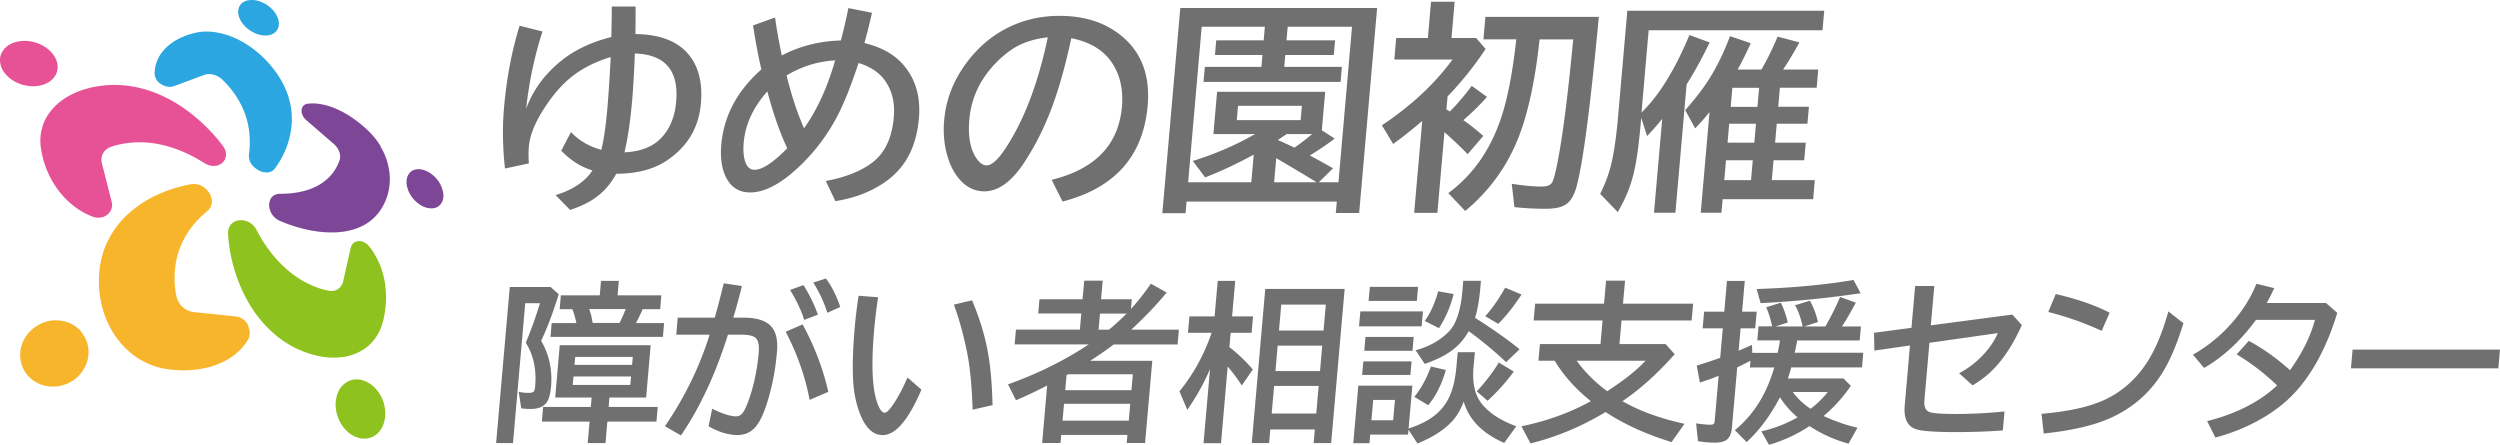 <svg xmlns="http://www.w3.org/2000/svg" viewBox="0 0 318.67 56.69"><defs><style>.h{fill:#717071}</style></defs><g id="b"><g id="c"><g><path d="M30.87 2.93c.22.3.49.57.79.8.3.23.63.41.96.55.34.13.68.22 1.01.24.33.02.65-.01.93-.11s.5-.25.67-.45c.16-.19.26-.43.3-.69.04-.26.02-.54-.07-.83a2.83 2.83 0 00-.45-.88c-.21-.29-.47-.55-.76-.77-.29-.22-.6-.4-.92-.53-.32-.13-.66-.22-.98-.25-.32-.03-.64 0-.93.08-.29.09-.52.23-.69.42-.17.19-.29.42-.34.67-.05.26-.04.54.04.84.08.3.23.61.45.91m-10.95 7.21c.07.11.16.22.26.32s.22.19.35.27c.13.09.27.16.42.21.14.05.29.09.43.11.14.02.28.03.42.01.14-.01.27-.04.39-.09l3.82-1.42c.18-.07.38-.1.58-.11.2 0 .41.02.61.08a2.605 2.605 0 011.14.64c.38.37.83.84 1.26 1.41.44.57.87 1.25 1.24 2.03.37.78.67 1.67.84 2.67.17 1.01.21 2.14.05 3.39-.03.24-.01.47.05.68.06.21.15.41.27.58.12.18.26.33.42.46s.32.24.48.33c.12.06.25.12.39.17.14.04.28.08.42.09.14.02.29.02.43 0s.28-.06.41-.13c.04-.02.08-.05.12-.07l.12-.09c.04-.03.07-.07.11-.11.04-.04.07-.08.1-.12.63-.85 1.17-1.84 1.55-2.92.37-1.06.59-2.19.59-3.38 0-1.16-.22-2.37-.71-3.58-.48-1.2-1.24-2.42-2.34-3.63a13.53 13.53 0 00-2.18-1.93c-.77-.54-1.57-.99-2.38-1.31-.81-.33-1.64-.54-2.44-.63-.81-.09-1.61-.05-2.36.14-.06.01-.12.03-.18.04-.06.02-.12.03-.17.05-.06.02-.11.03-.17.05-.06.02-.11.03-.17.05-.66.21-1.27.49-1.8.81-.54.33-1 .71-1.39 1.14-.39.43-.69.91-.89 1.42-.21.52-.31 1.07-.31 1.64 0 .12.02.24.06.36.04.12.1.24.17.35" fill="#2ca6e0"/><path d="M56.49 24.6c-.02-.16-.06-.32-.11-.49a4.94 4.94 0 00-.19-.49c-.08-.16-.16-.31-.26-.46-.1-.15-.21-.29-.33-.43a3.5 3.5 0 00-.39-.38c-.23-.2-.47-.36-.71-.48s-.48-.21-.72-.26c-.24-.05-.47-.06-.68-.03-.22.03-.42.1-.59.2-.04.03-.08.05-.12.09-.04.03-.08.06-.11.1-.04.04-.07.07-.1.11-.03.04-.06.08-.09.13-.15.23-.24.51-.26.8-.03.3.01.62.1.94a3.802 3.802 0 001.19 1.83c.14.12.29.23.44.33.15.1.31.18.46.24.15.07.31.12.47.15.16.04.31.05.46.06.09 0 .18 0 .26-.01.08-.01.17-.03.24-.05.08-.02.15-.05.22-.08s.14-.07.2-.12l.12-.09c.04-.03.08-.07.11-.11.04-.04.07-.08.1-.12.03-.04.06-.09.09-.13.07-.12.12-.24.16-.38.04-.13.06-.28.07-.42 0-.15 0-.3-.02-.46m-7.99-5.96c-.42-.71-.96-1.37-1.59-1.98-.63-.6-1.29-1.14-1.95-1.59-.66-.46-1.33-.84-1.99-1.13a8.66 8.66 0 00-1.95-.63c-.63-.12-1.24-.15-1.81-.08-.03 0-.05 0-.08.01-.03 0-.05.01-.07.02-.02 0-.05.01-.07.02-.02 0-.04.02-.07.03a.76.76 0 00-.19.12c-.06.05-.1.1-.15.16-.04.06-.07.13-.1.2-.02.07-.04.15-.05.24 0 .11 0 .23.02.35.02.12.06.23.12.35.05.11.12.23.21.33.08.11.18.21.29.3l3.44 2.97c.17.15.31.31.44.48.12.17.22.35.28.54.07.18.11.37.12.55 0 .18-.01.36-.07.52-.08.23-.18.49-.32.76s-.31.55-.52.84a6.026 6.026 0 01-1.87 1.61c-.28.16-.58.3-.92.43-.34.13-.7.25-1.1.34-.4.1-.83.17-1.3.23-.47.05-.97.08-1.51.08-.08 0-.15 0-.22.01-.07 0-.13.02-.2.03-.06.01-.12.03-.18.05-.06.02-.11.05-.16.07-.12.07-.22.15-.31.24s-.16.2-.21.31c-.05.11-.09.23-.12.35-.03.12-.04.24-.04.36a2.165 2.165 0 00.31 1.11c.11.19.26.37.44.53.18.16.4.3.67.42.92.39 1.9.72 2.89.97.99.25 1.99.41 2.97.46.97.05 1.92 0 2.8-.19.87-.19 1.69-.5 2.41-.97.26-.17.5-.35.73-.56.23-.2.44-.43.64-.67.2-.24.38-.51.55-.79a7.015 7.015 0 00.96-3.24c.04-.78-.05-1.57-.26-2.35-.2-.77-.52-1.52-.95-2.22" fill="#7d4697"/><path d="M48.29 33.45c-.32-.72-.71-1.4-1.19-2-.09-.12-.19-.22-.3-.31a1.783 1.783 0 00-.7-.37c-.12-.03-.25-.04-.37-.04-.05 0-.11 0-.16.02-.05 0-.1.02-.15.04-.05.01-.09.03-.14.05-.04.02-.09.04-.13.07-.06.04-.11.08-.15.13a1.01 1.01 0 00-.23.35c-.03.07-.05.14-.07.21l-.96 4.27c-.02.1-.05.2-.09.29-.04.09-.08.18-.14.26-.05.08-.11.15-.18.22a.91.91 0 01-.21.18 1.35 1.35 0 01-.56.24c-.1.02-.21.03-.32.03-.11 0-.22-.01-.34-.03-.52-.1-1.17-.28-1.89-.57-.72-.3-1.53-.71-2.36-1.3-.83-.59-1.7-1.34-2.54-2.31-.84-.96-1.66-2.13-2.39-3.54-.14-.27-.3-.48-.49-.66-.18-.17-.38-.31-.58-.4a2.12 2.12 0 00-1.17-.2c-.05 0-.11.01-.16.03-.05.01-.11.03-.16.04-.05.02-.11.04-.16.06a1.72 1.72 0 00-.48.31c-.1.09-.18.2-.25.32s-.13.27-.16.42c-.03.16-.05.34-.04.53.07 1.38.32 2.88.76 4.41.45 1.55 1.1 3.12 1.98 4.59.89 1.48 2.01 2.84 3.37 3.96 1.36 1.12 2.96 1.99 4.79 2.48.69.19 1.37.3 2.02.34.64.04 1.26.01 1.84-.08.58-.09 1.12-.25 1.62-.47.5-.22.95-.49 1.36-.82.25-.2.47-.42.68-.66.21-.24.4-.49.57-.77.17-.27.32-.56.45-.87.13-.31.23-.63.32-.97.22-.88.34-1.77.37-2.64.03-.86-.04-1.71-.19-2.53a10.5 10.5 0 00-.71-2.31m.28 17.1c-.22-.43-.5-.82-.83-1.15-.33-.33-.71-.6-1.12-.78-.2-.09-.4-.15-.61-.2-.2-.04-.4-.06-.6-.06-.2 0-.39.03-.58.08-.19.05-.37.12-.55.22-.04.02-.07.04-.11.06-.03.02-.07.04-.1.07l-.1.07c-.03.02-.06.05-.1.08-.12.1-.24.22-.35.35-.11.13-.2.27-.29.42-.09.15-.16.31-.22.48-.06.17-.11.35-.15.54-.1.49-.11 1-.04 1.49.07.5.23.99.45 1.44.22.45.51.87.86 1.21.35.35.74.63 1.18.81.11.04.21.08.32.11.11.03.21.06.32.08.11.02.21.03.32.04h.31c.1 0 .2-.02.3-.04.1-.02.2-.04.3-.07.1-.03.19-.07.28-.11.09-.04.18-.09.27-.15.04-.02.07-.05.1-.07l.1-.07c.03-.03.06-.05.1-.08.03-.03.06-.05.09-.08.12-.11.23-.24.33-.38s.19-.28.27-.44a3.722 3.722 0 00.33-1.05c.08-.49.07-.98-.02-1.47-.08-.48-.24-.95-.46-1.38" fill="#8dc21f"/><path d="M4.39 10.99c.1 0 .19-.01.29-.02.09-.01.19-.02.28-.04.09-.02.18-.03.27-.06.09-.02.17-.05.26-.07a3.844 3.844 0 00.69-.31c.1-.06.2-.13.3-.21.09-.08.18-.16.26-.24.13-.14.25-.3.34-.46.09-.16.16-.33.2-.5a2.203 2.203 0 000-1.1c-.1-.39-.28-.76-.54-1.09-.26-.33-.58-.63-.96-.88s-.8-.45-1.25-.59a4.9 4.9 0 00-1.43-.21c-.1 0-.19 0-.28.01-.09 0-.18.02-.28.03-.09.01-.18.03-.27.05l-.26.06c-.13.04-.25.08-.37.12-.12.05-.23.1-.34.16-.11.06-.21.12-.31.2-.1.07-.19.15-.28.23-.15.14-.27.29-.37.45A2.053 2.053 0 000 7.57c0 .19 0 .38.05.58.08.41.27.79.53 1.14.27.35.61.66 1 .92.4.26.85.46 1.32.6.48.13.98.2 1.48.18m8.95 16.58s.05-.03.08-.04c.03-.01.05-.03.08-.04.03-.01.05-.03.08-.05.02-.02.05-.03.07-.05.13-.1.25-.21.34-.34.09-.12.17-.26.22-.4.05-.14.08-.29.09-.44 0-.15-.01-.31-.05-.47l-1.25-4.92c-.06-.22-.07-.44-.05-.65.02-.21.08-.41.18-.59.09-.18.22-.35.38-.49s.34-.26.56-.34h.03l.03-.03h.03s.02-.02.04-.02c.54-.18 1.23-.36 2.03-.46.8-.11 1.71-.14 2.72-.05 1 .09 2.11.32 3.3.73 1.18.41 2.45 1.01 3.8 1.86.19.12.38.21.56.27a1.987 1.987 0 00.98.07c.14-.03.28-.07.4-.13.04-.02.08-.04.11-.06.04-.02.07-.04.11-.07l.1-.07c.03-.03.06-.05.09-.08.11-.11.2-.24.28-.39.07-.15.12-.32.14-.5.02-.18 0-.38-.07-.59a2.36 2.36 0 00-.35-.66c-.81-1.08-1.8-2.16-2.91-3.16-1.12-1-2.37-1.92-3.73-2.66-1.37-.75-2.86-1.33-4.44-1.65-1.6-.32-3.31-.38-5.11-.06-.16.03-.31.06-.46.09-.15.03-.3.07-.45.11-.15.04-.3.08-.44.12-.15.04-.29.09-.43.14-.87.3-1.66.69-2.34 1.16-.69.48-1.28 1.04-1.74 1.66-.47.63-.81 1.33-1 2.09-.2.76-.25 1.57-.13 2.42.14.99.4 1.94.77 2.85.37.91.85 1.76 1.42 2.52.57.77 1.23 1.45 1.97 2.03.73.58 1.54 1.04 2.4 1.37.13.05.27.09.41.12.14.03.27.04.41.03.13 0 .27-.02.4-.05.13-.03.25-.07.37-.13" fill="#e75297"/><path d="M31.65 41.48c-.08-.16-.18-.31-.29-.44-.11-.13-.23-.25-.37-.34a1.877 1.877 0 00-.91-.36l-5.37-.56c-.27-.03-.53-.1-.77-.21-.24-.11-.47-.26-.66-.44-.2-.18-.37-.39-.5-.62-.13-.23-.23-.48-.29-.75-.13-.63-.24-1.39-.24-2.25 0-.85.08-1.8.33-2.78.25-.97.66-1.98 1.29-2.98.62-.98 1.46-1.95 2.56-2.85.21-.17.35-.36.44-.56.09-.2.14-.41.14-.61s-.03-.41-.09-.6-.15-.37-.24-.53c-.1-.16-.23-.32-.38-.47a2.38 2.38 0 00-.53-.4c-.2-.11-.42-.2-.66-.24-.24-.04-.5-.05-.78 0-.36.06-.72.14-1.09.23-.37.09-.74.19-1.11.31-.37.12-.75.25-1.12.39-.37.15-.74.31-1.11.48-.99.47-1.95 1.05-2.83 1.75-.9.71-1.71 1.53-2.39 2.49-.69.97-1.25 2.07-1.61 3.31-.37 1.26-.53 2.66-.44 4.21.08 1.33.36 2.6.81 3.77.45 1.18 1.08 2.25 1.85 3.18.77.93 1.68 1.71 2.7 2.29 1.01.58 2.13.98 3.31 1.15.83.12 1.64.17 2.41.15.77-.02 1.52-.1 2.22-.24.7-.14 1.36-.34 1.97-.59a9 9 0 001.68-.91c.21-.14.4-.3.59-.46.19-.16.37-.33.53-.5.17-.18.33-.36.47-.55.15-.19.28-.39.41-.59.08-.14.15-.28.19-.43.04-.15.06-.31.07-.47 0-.16-.02-.32-.06-.48-.04-.16-.1-.32-.17-.48m-21.24.79c-.34-.4-.75-.73-1.23-.98a4.19 4.19 0 00-1.6-.46c-.23-.02-.46-.03-.69-.01-.23.01-.45.04-.67.09a4.707 4.707 0 00-2.08 1.05 4.1 4.1 0 00-.69.75c-.2.28-.37.58-.51.89-.13.32-.23.66-.28 1.01a4.07 4.07 0 00.39 2.45c.13.25.29.48.47.71.18.22.39.42.61.59.22.17.46.33.72.45.25.13.52.23.8.3.28.07.57.12.86.14.24.01.47 0 .71-.01.23-.02.46-.06.69-.12.22-.06.44-.13.66-.22.21-.09.42-.2.62-.32l.15-.09c.05-.03.1-.07.14-.1.05-.03.09-.07.14-.11l.14-.11c.22-.19.43-.4.6-.62a4.441 4.441 0 00.78-1.47c.08-.26.14-.53.16-.81.06-.57 0-1.12-.16-1.62s-.42-.96-.75-1.36" fill="#f7b52c"/><g><path class="h" d="M69.15 4.01a49.081 49.081 0 00-2.08 9.85c.83-2.3 2.27-4.3 4.33-6 1.75-1.45 3.92-2.49 6.53-3.14v-.43c.04-1.37.05-2.52.05-3.46h3.04v.11c0 .84 0 1.87-.02 3.1v.3c3.1.04 5.36.9 6.77 2.6 1.28 1.54 1.81 3.63 1.57 6.28-.27 3.04-1.69 5.44-4.28 7.2-1.69 1.15-3.86 1.73-6.51 1.73-.85 1.57-2.01 2.76-3.49 3.59-.66.37-1.46.71-2.39 1.02l-1.85-1.89c2.2-.67 3.76-1.72 4.7-3.15-1.43-.42-2.76-1.26-3.98-2.51l1.24-2.38c1.02 1.09 2.31 1.84 3.87 2.27.32-1.28.57-3.04.77-5.29.14-1.59.28-3.77.43-6.54-2.34.71-4.26 1.77-5.76 3.19-1.07 1.01-2.07 2.28-3 3.79-1 1.63-1.56 3.12-1.68 4.45-.05.61-.05 1.32 0 2.13l-3.04.65c-.3-2.73-.34-5.32-.12-7.78.32-3.7.98-7.18 1.98-10.42l2.92.73zm11.77 2.8c-.08 2.23-.19 4.19-.33 5.88-.25 2.82-.58 5.06-.99 6.73 1.95-.1 3.45-.65 4.49-1.64 1.22-1.17 1.92-2.77 2.1-4.81.35-3.98-1.41-6.03-5.26-6.15zM98.8 2.25c.17 1.3.46 2.91.85 4.82 2.33-1.21 4.84-1.84 7.53-1.91.36-1.35.68-2.72.96-4.13l3.01.6c-.33 1.46-.65 2.74-.96 3.86 1.99.48 3.55 1.3 4.67 2.46 1.77 1.85 2.53 4.24 2.27 7.17-.31 3.55-1.69 6.2-4.14 7.96-1.82 1.31-3.98 2.16-6.5 2.56l-1.23-2.57c2.48-.46 4.46-1.24 5.92-2.34 1.6-1.2 2.52-3.13 2.75-5.79.17-1.94-.26-3.57-1.28-4.87-.73-.93-1.8-1.61-3.21-2.04-.95 2.88-1.85 5.14-2.72 6.79a24.168 24.168 0 01-4.5 6.08c-2.46 2.42-4.66 3.63-6.59 3.63-1.52 0-2.59-.74-3.22-2.21-.44-1.06-.6-2.34-.47-3.86.32-3.69 2.03-6.89 5.11-9.61-.38-1.61-.73-3.48-1.06-5.61l2.78-1zm-.99 9.4C96 13.69 95 15.86 94.8 18.16c-.09 1.04-.02 1.88.22 2.53.23.64.62.95 1.18.95.96 0 2.35-.91 4.15-2.74-.97-2.07-1.81-4.49-2.54-7.26zm8.64-3.95c-2.21.12-4.27.76-6.19 1.92.65 2.6 1.39 4.84 2.23 6.73 1.66-2.33 2.98-5.21 3.96-8.65zm27.6 15.22c5.55-1.36 8.53-4.46 8.96-9.3.18-2.11-.2-3.93-1.16-5.45-1.07-1.71-2.83-2.81-5.29-3.3-.92 4.28-1.97 7.78-3.15 10.5-.81 1.91-1.78 3.71-2.89 5.4-1.6 2.41-3.28 3.62-5.05 3.62-1.31 0-2.43-.59-3.36-1.77-.59-.75-1.04-1.66-1.35-2.75-.41-1.41-.55-2.92-.41-4.55.23-2.62 1.17-5.04 2.81-7.26 1.67-2.26 3.72-3.9 6.16-4.92 1.78-.75 3.69-1.12 5.73-1.12 3.19 0 5.83.85 7.91 2.56 2.55 2.09 3.66 5.05 3.33 8.89-.56 6.42-4.18 10.5-10.85 12.22l-1.39-2.78zm-.49-18.16c-1.65.18-3.06.62-4.22 1.31-.74.45-1.49 1.05-2.25 1.8-2.11 2.12-3.29 4.57-3.53 7.37-.18 2.04.09 3.63.8 4.78.44.71.9 1.06 1.39 1.06.67 0 1.48-.73 2.44-2.2 2.35-3.57 4.14-8.27 5.37-14.12zm41.98-3.75l-2.29 26.14h-2.98l.13-1.45h-19.15l-.13 1.48h-2.96l2.29-26.16h25.08zm-8.57 18.81c.99.53 1.97 1.07 2.95 1.63l-1.81 1.78h2.5l1.73-19.82h-8.2l-.15 1.73h6.19l-.16 1.87h-6.19l-.13 1.51h7.35l-.17 1.92h-17.47l.17-1.92h7.21l.13-1.51h-6.05l.16-1.87h6.05l.15-1.73h-8.05l-1.73 19.82h8.05l.31-3.52c-2.15 1.17-4.21 2.14-6.19 2.9l-1.58-2.09c2.86-.89 5.51-2.04 7.94-3.43h-5.31l.47-5.39h13.78l-.43 4.91 1.64 1.05c-.87.68-1.93 1.4-3.17 2.16zm-9.16-6.33l-.16 1.82h8.14l.16-1.82h-8.14zm10 9.74c-.1-.06-.29-.18-.58-.36-1.78-1.08-3.3-1.98-4.55-2.71l-.27 3.07h5.4zM165 18.82c.78-.54 1.53-1.12 2.26-1.73h-3.25c-.11.07-.49.33-1.13.76.86.38 1.57.7 2.12.97zm19.82-4.62c.98-.99 1.91-2.07 2.78-3.26l1.94 1.41c-.85.98-1.85 1.96-3.01 2.96.91.64 1.75 1.31 2.54 2.02l-1.99 2.32a49.08 49.08 0 00-2.96-2.8l-.9 10.28h-2.96l1.03-11.72c-1.3 1.12-2.54 2.1-3.71 2.94l-1.43-2.38c3.72-2.48 6.72-5.27 9-8.38h-7.42l.24-2.75h4.04l.4-4.62h3.01l-.4 4.62h3.14l1.21 1.4a42.863 42.863 0 01-4.85 6.05l-.15 1.66c.08.05.17.1.26.15l.17.1zm11.43-9.19c-.55 5.15-1.44 9.29-2.65 12.41-1.45 3.73-3.72 6.89-6.83 9.47l-2.16-2.27c2.97-2.19 5.14-5.19 6.52-8.98.94-2.55 1.65-6.1 2.15-10.63h-4.19l.25-2.86h14.46c-1.07 11.34-2 18.53-2.82 21.56-.29 1.11-.72 1.87-1.3 2.29-.54.41-1.42.61-2.62.61-1.46 0-2.8-.07-4.02-.21l-.34-2.97c1.51.23 2.78.35 3.81.35.67 0 1.12-.17 1.32-.5.19-.29.44-1.22.74-2.76.63-3.3 1.24-8.01 1.83-14.12l.14-1.38h-4.29zm13.9-1.14l-.6 6.91-.17 1.95c-.04.49-.09 1.03-.13 1.62.07-.08.18-.2.34-.36 2.08-2.14 4-5.31 5.76-9.52l2.58.94c-.96 1.98-1.94 3.76-2.94 5.35l-1.43 16.36h-2.73l1.05-11.97c-.52.65-1.16 1.38-1.93 2.2L209.2 15l-.04.51-.02.22c-.24 2.75-.54 4.86-.88 6.3-.4 1.7-1.08 3.36-2.05 5l-2.24-2.32c.64-1.28 1.1-2.53 1.4-3.75.29-1.18.53-2.72.74-4.62.06-.55.21-2.18.44-4.89l.88-10.08h25.1l-.22 2.49h-22.14zm11.36 4.99h3.01c.68-1.14 1.37-2.54 2.07-4.19l2.78.73c-.69 1.28-1.39 2.43-2.08 3.46h4.48l-.2 2.32h-4.69l-.21 2.43h3.91l-.19 2.16h-3.91l-.21 2.42h3.91l-.2 2.24h-3.91l-.22 2.53h5.48l-.21 2.43h-11.54l-.15 1.73h-2.64l1.12-12.83c-.56.7-1.17 1.39-1.83 2.07l-1.27-2.32c1.19-1.34 2.19-2.62 2.99-3.87 1.03-1.61 1.94-3.46 2.72-5.56l2.65.9c-.64 1.38-1.19 2.5-1.67 3.34zm-1.72 14.1h3.41l.22-2.53h-3.41l-.22 2.53zm.42-4.77h3.41l.21-2.42h-3.41l-.21 2.42zm.4-4.57h3.41l.21-2.43h-3.41l-.21 2.43z"/></g><g><path class="h" d="M68.99 43.46c1.02 1.77 1.44 3.71 1.25 5.83-.08.96-.29 1.66-.61 2.07-.39.51-1.06.77-2 .77-.48 0-.88-.03-1.19-.09l-.32-2.11c.33.1.75.15 1.27.15.33 0 .54-.06.64-.17.1-.11.16-.35.19-.72.18-2.09-.22-3.93-1.2-5.51l.09-.21c.56-1.32 1.13-2.92 1.72-4.82h-1.88l-1.56 17.83h-2.15l1.74-19.9h5.19l1.05.92c-.72 2.35-1.47 4.33-2.25 5.96zm8.69 7.21l-.1 1.2h6.26l-.16 1.87h-6.26l-.24 2.74h-2.27l.24-2.74h-6.08l.16-1.87h6.08l.1-1.2h-4.64l.58-6.67h11.59l-.58 6.67h-4.67zm3.39-9.49h3.58l-.15 1.76H70.17l.15-1.76h3.15c-.11-.57-.28-1.16-.51-1.77h-1.62l.15-1.76h4.96l.16-1.85h2.27l-.16 1.85h5.58l-.15 1.76h-2.24c-.17.43-.45 1.02-.84 1.77zm-7.97 6.81l-.1 1.08h7.34l.1-1.08H73.1zm.22-2.49l-.09 1.01h7.34l.09-1.01h-7.34zm5.65-4.33c.25-.48.51-1.07.79-1.77h-4.65c.02.06.04.13.07.21.17.52.29 1.04.36 1.55h3.44zm7.42-.68h4.72c.31-1.09.67-2.45 1.07-4.07l.08-.31 2.31.35c-.37 1.5-.74 2.85-1.1 4.03h1.29c1.71 0 2.9.38 3.57 1.15.6.69.84 1.76.71 3.21-.21 2.45-.67 4.73-1.38 6.86-.4 1.21-.84 2.09-1.32 2.67-.6.72-1.38 1.07-2.34 1.07-1.15 0-2.38-.37-3.68-1.11l.46-2.24c1.29.64 2.32.97 3.06.97.39 0 .71-.21.96-.63.27-.45.54-1.11.82-1.97.56-1.74.92-3.56 1.09-5.48.09-1.01-.06-1.66-.44-1.96-.33-.25-.94-.37-1.84-.37h-1.64c-1.57 5.02-3.57 9.3-5.99 12.84l-2.04-1.17c2.5-3.65 4.4-7.54 5.7-11.67H86.2l.19-2.18zm16.81 10.49c-.55-2.95-1.56-5.84-3.05-8.69l2.16-.94c1.54 2.85 2.63 5.72 3.27 8.6l-2.38 1.02zm-.69-10.19c-.34-1.15-.94-2.42-1.8-3.83l1.71-.62c.76 1.21 1.37 2.47 1.84 3.77l-1.75.67zm2.95-.91c-.43-1.37-1.03-2.65-1.79-3.86l1.61-.52c.73.97 1.34 2.18 1.83 3.63l-1.66.74zm11.99 9.8c-1.65 3.86-3.3 5.78-4.93 5.78-1.17 0-2.1-.82-2.79-2.45-.53-1.26-.85-2.65-.96-4.17-.13-1.84-.07-4.21.18-7.1.11-1.25.27-2.6.49-4.04l2.49.19c-.22 1.44-.38 2.81-.5 4.1-.4 4.55-.25 7.72.45 9.51.28.74.58 1.11.89 1.11.2 0 .47-.23.81-.68.69-.92 1.39-2.19 2.1-3.81l1.76 1.54zm6.53 2.53c-.1-2.99-.33-5.41-.7-7.25-.45-2.23-1.01-4.28-1.69-6.13l2.32-.55c.97 2.32 1.65 4.55 2.03 6.7.32 1.74.51 3.96.58 6.66l-2.54.58zm20.19-12.84c.9-.99 1.74-2.06 2.53-3.21l2.01 1.13c-1.31 1.59-2.82 3.17-4.51 4.73h6.07l-.17 1.89h-8.15c-.79.62-1.79 1.31-2.98 2.08h7.91l-.92 10.48h-2.34l.09-1.03h-8.44l-.09 1.03h-2.34l.64-7.33c-1.37.71-2.7 1.34-3.98 1.88l-1.01-2.03c3.74-1.33 7.17-3.02 10.29-5.09h-9.45l.17-1.89h8.15l.18-2.05h-5.49l.16-1.81h5.49l.21-2.37h2.36l-.21 2.37h3.92l-.11 1.21zm-8.54 12.1l-.19 2.15h8.44l.19-2.15h-8.44zm.5-3.75l-.09.04-.09.06-.17 1.92h8.44l.18-2.03h-8.27zm7.48-7.75h-3.4l-.18 2.05h1.33c.62-.5 1.37-1.19 2.25-2.05zm10.63 7.06c-.78 1.84-1.75 3.57-2.9 5.21l-1-2.36c1.78-2.18 3.15-4.66 4.1-7.46h-3.01l.18-2.09h3.21l.4-4.53h2.23l-.4 4.53h2.67l-.18 2.09h-2.67l-.16 1.83c1.08.83 2.08 1.78 2.98 2.85l-1.4 2.03c-.5-.77-1.09-1.57-1.8-2.41l-.85 9.77h-2.23l.83-9.45zm17.16-10.2l-1.72 19.65h-2.23l.15-1.74h-5.68l-.15 1.74h-2.21l1.72-19.65h10.12zm-8.99 12.36l-.31 3.52h5.68l.31-3.52h-5.68zm.45-5.13l-.28 3.24h5.68l.28-3.24h-5.68zm.46-5.23l-.29 3.3h5.68l.29-3.3h-5.68zm24.51 7.95l-.02.18c-.14 1.97.22 3.49 1.11 4.56.95 1.16 2.41 2.1 4.36 2.82l-1.54 2.12c-2.8-1.23-4.52-2.99-5.16-5.27-.44 1.16-1.03 2.1-1.77 2.81-1.02.98-2.39 1.83-4.13 2.53l-1.14-1.75-.05.62h-4.83l-.1 1.09h-2.06l.64-7.33h6.89l-.48 5.46c.05-.02.14-.05.28-.1 2.12-.7 3.62-1.77 4.52-3.21.7-1.11 1.13-2.65 1.3-4.61l.16-1.81H188l-.17 1.89zm-14.43-7.09h7.98l-.17 1.91h-7.98l.17-1.91zm.38 6.38h6.15l-.15 1.72h-6.15l.15-1.72zm.27-3.12h6.15l-.15 1.77h-6.15l.15-1.77zm.56-6.38h6.15l-.16 1.79h-6.15l.16-1.79zm.43 14.41l-.23 2.59h2.77l.23-2.59h-2.77zm5.25-.4c.85-1.06 1.56-2.35 2.11-3.86l1.9.44c-.52 1.82-1.27 3.32-2.25 4.49l-1.76-1.06zm7.74-10.06c2.29 1.45 4.17 2.78 5.67 4l-1.72 1.64a49.344 49.344 0 00-4.77-3.95 7.532 7.532 0 01-2.39 2.64c-.77.54-1.84 1.05-3.21 1.54l-1.16-1.74c1.74-.48 3.14-1.27 4.21-2.36.95-.96 1.53-2.7 1.75-5.21l.11-1.29h2.25l-.1 1.16c-.12 1.32-.33 2.51-.64 3.57zm-6.42.4c.75-1.07 1.32-2.33 1.71-3.79l1.97.35c-.4 1.61-1.03 3.06-1.87 4.35l-1.8-.91zm6.63 8.97c1.12-1.21 2.06-2.44 2.81-3.68l1.91 1.15c-.97 1.33-2.08 2.57-3.34 3.73l-1.38-1.2zm1.07-9.58c.88-.96 1.73-2.17 2.55-3.64l2.09.87c-1 1.52-1.99 2.77-2.97 3.74l-1.67-.98zm17.5 10.83c2.18 1.25 4.81 2.21 7.91 2.88l-1.65 2.33c-3.23-.99-6.03-2.26-8.41-3.83-3.06 1.85-6.25 3.18-9.57 4l-1.16-2.18c3.24-.67 6.19-1.73 8.85-3.2-1.95-1.57-3.49-3.29-4.61-5.16h-2.07l.19-2.12h7.72l.26-3.01h-8.78l.19-2.14h8.78l.26-2.93h2.42l-.26 2.93h8.94l-.19 2.14h-8.94l-.26 3.01h5.88l1.16 1.29c-2.22 2.5-4.44 4.49-6.66 5.99zm-1.94-1.27c2.2-1.44 3.83-2.74 4.88-3.89h-8.77c1.04 1.45 2.34 2.75 3.9 3.89zm21.73-4.91c.08-.37.17-.81.25-1.32l.04-.25H224l.16-1.79h1.73c-.19-.91-.44-1.73-.76-2.43l1.87-.59c.39.79.68 1.63.88 2.53l-1.56.5h3.46c-.23-1.08-.56-1.98-.97-2.7l1.89-.58c.47.83.81 1.74 1.03 2.72l-1.74.56h2.69c.78-1.37 1.4-2.62 1.87-3.76l2.01.73c-.75 1.38-1.34 2.39-1.77 3.03h2.42l-.16 1.79h-7.97c-.05.31-.15.83-.31 1.56h8.74l-.16 1.87h-9.02c-.1.37-.24.84-.43 1.41h7.08l.94.94c-.96 1.42-2.12 2.71-3.47 3.85 1.55.7 2.99 1.2 4.32 1.49l-1.14 2.03c-1.74-.47-3.4-1.21-4.98-2.24-.06.04-.12.08-.19.13a18.974 18.974 0 01-4.97 2.26l-.98-1.72c1.54-.33 3.08-.92 4.62-1.78-.94-.81-1.69-1.67-2.24-2.56-1.23 2.35-2.65 4.25-4.25 5.71l-1.5-1.52c2.37-1.93 4.04-4.59 5.02-7.99h-3.11l.08-.86c-.44.23-1 .52-1.69.85l-.68 7.72c-.06.68-.26 1.17-.61 1.46-.33.28-.85.41-1.55.41-.78 0-1.5-.06-2.16-.19l-.24-2.26c.81.11 1.41.17 1.8.17.25 0 .4-.04.46-.13.06-.07.09-.2.11-.37l.5-5.74c-.79.33-1.59.61-2.39.86l-.4-2.16c1.09-.33 2.08-.66 2.99-.99l.33-3.76h-2.57l.19-2.12h2.57l.34-3.92h2.27l-.34 3.92h1.86l-.19 2.12h-1.86l-.25 2.85c.35-.14.92-.39 1.7-.74l.04 1.02h3.24zm-2.69-8.12c4.47-.14 8.59-.52 12.36-1.15l.9 1.69c-4.2.62-8.45 1.05-12.75 1.26l-.51-1.81zm6.88 15.27c.88-.67 1.61-1.39 2.19-2.14h-4.45c.56.79 1.31 1.5 2.26 2.14zm13.33-15.65h2.44l-.44 5.01 10.38-1.37 1.22 1.33c-.98 2.2-2.09 3.97-3.34 5.33-.85.93-1.83 1.71-2.94 2.36l-1.72-1.54c1.3-.69 2.43-1.59 3.4-2.71.67-.78 1.18-1.58 1.54-2.41l-8.72 1.24-.64 7.34c-.07.84.17 1.35.74 1.51.49.15 1.6.22 3.33.22 1.96 0 4.01-.11 6.14-.32l-.21 2.42c-1.94.14-3.94.21-5.98.21-2.84 0-4.59-.14-5.26-.43-.98-.41-1.4-1.39-1.27-2.95l.67-7.66-4.54.65-.04-2.27 4.77-.63.47-5.34zm16.1 16.29c3.55-.3 6.3-.93 8.25-1.88 2.31-1.13 4.15-2.87 5.54-5.22.9-1.52 1.7-3.5 2.39-5.95l1.92 1.5c-.81 2.62-1.69 4.71-2.64 6.25-1.73 2.81-4.17 4.85-7.32 6.11-1.99.79-4.61 1.36-7.85 1.7l-.28-2.51zm7.67-10.58c-2.16-1-4.43-1.8-6.8-2.4l.95-2.29c2.75.64 5.04 1.43 6.87 2.38l-1.01 2.31zm28.62-3.53l1.42 1.24c-1.39 4.54-3.32 8.05-5.77 10.54-1.36 1.38-3.06 2.58-5.12 3.61-1.46.73-3.01 1.31-4.65 1.74l-1.05-2.09c3.74-.95 6.71-2.47 8.92-4.55a28.934 28.934 0 00-5.16-3.96l1.55-1.72c1.87 1.01 3.62 2.26 5.25 3.74 1.58-2.21 2.64-4.35 3.18-6.42h-7.51c-1.96 2.67-4.16 4.72-6.62 6.13l-1.42-1.69c2.37-1.35 4.38-3.14 6.03-5.37a16.15 16.15 0 002.06-3.67l2.27.56c-.29.64-.61 1.27-.95 1.89h7.59zm3.37 5.92h18.79l-.21 2.39h-18.79l.21-2.39z"/></g></g></g></g></svg>